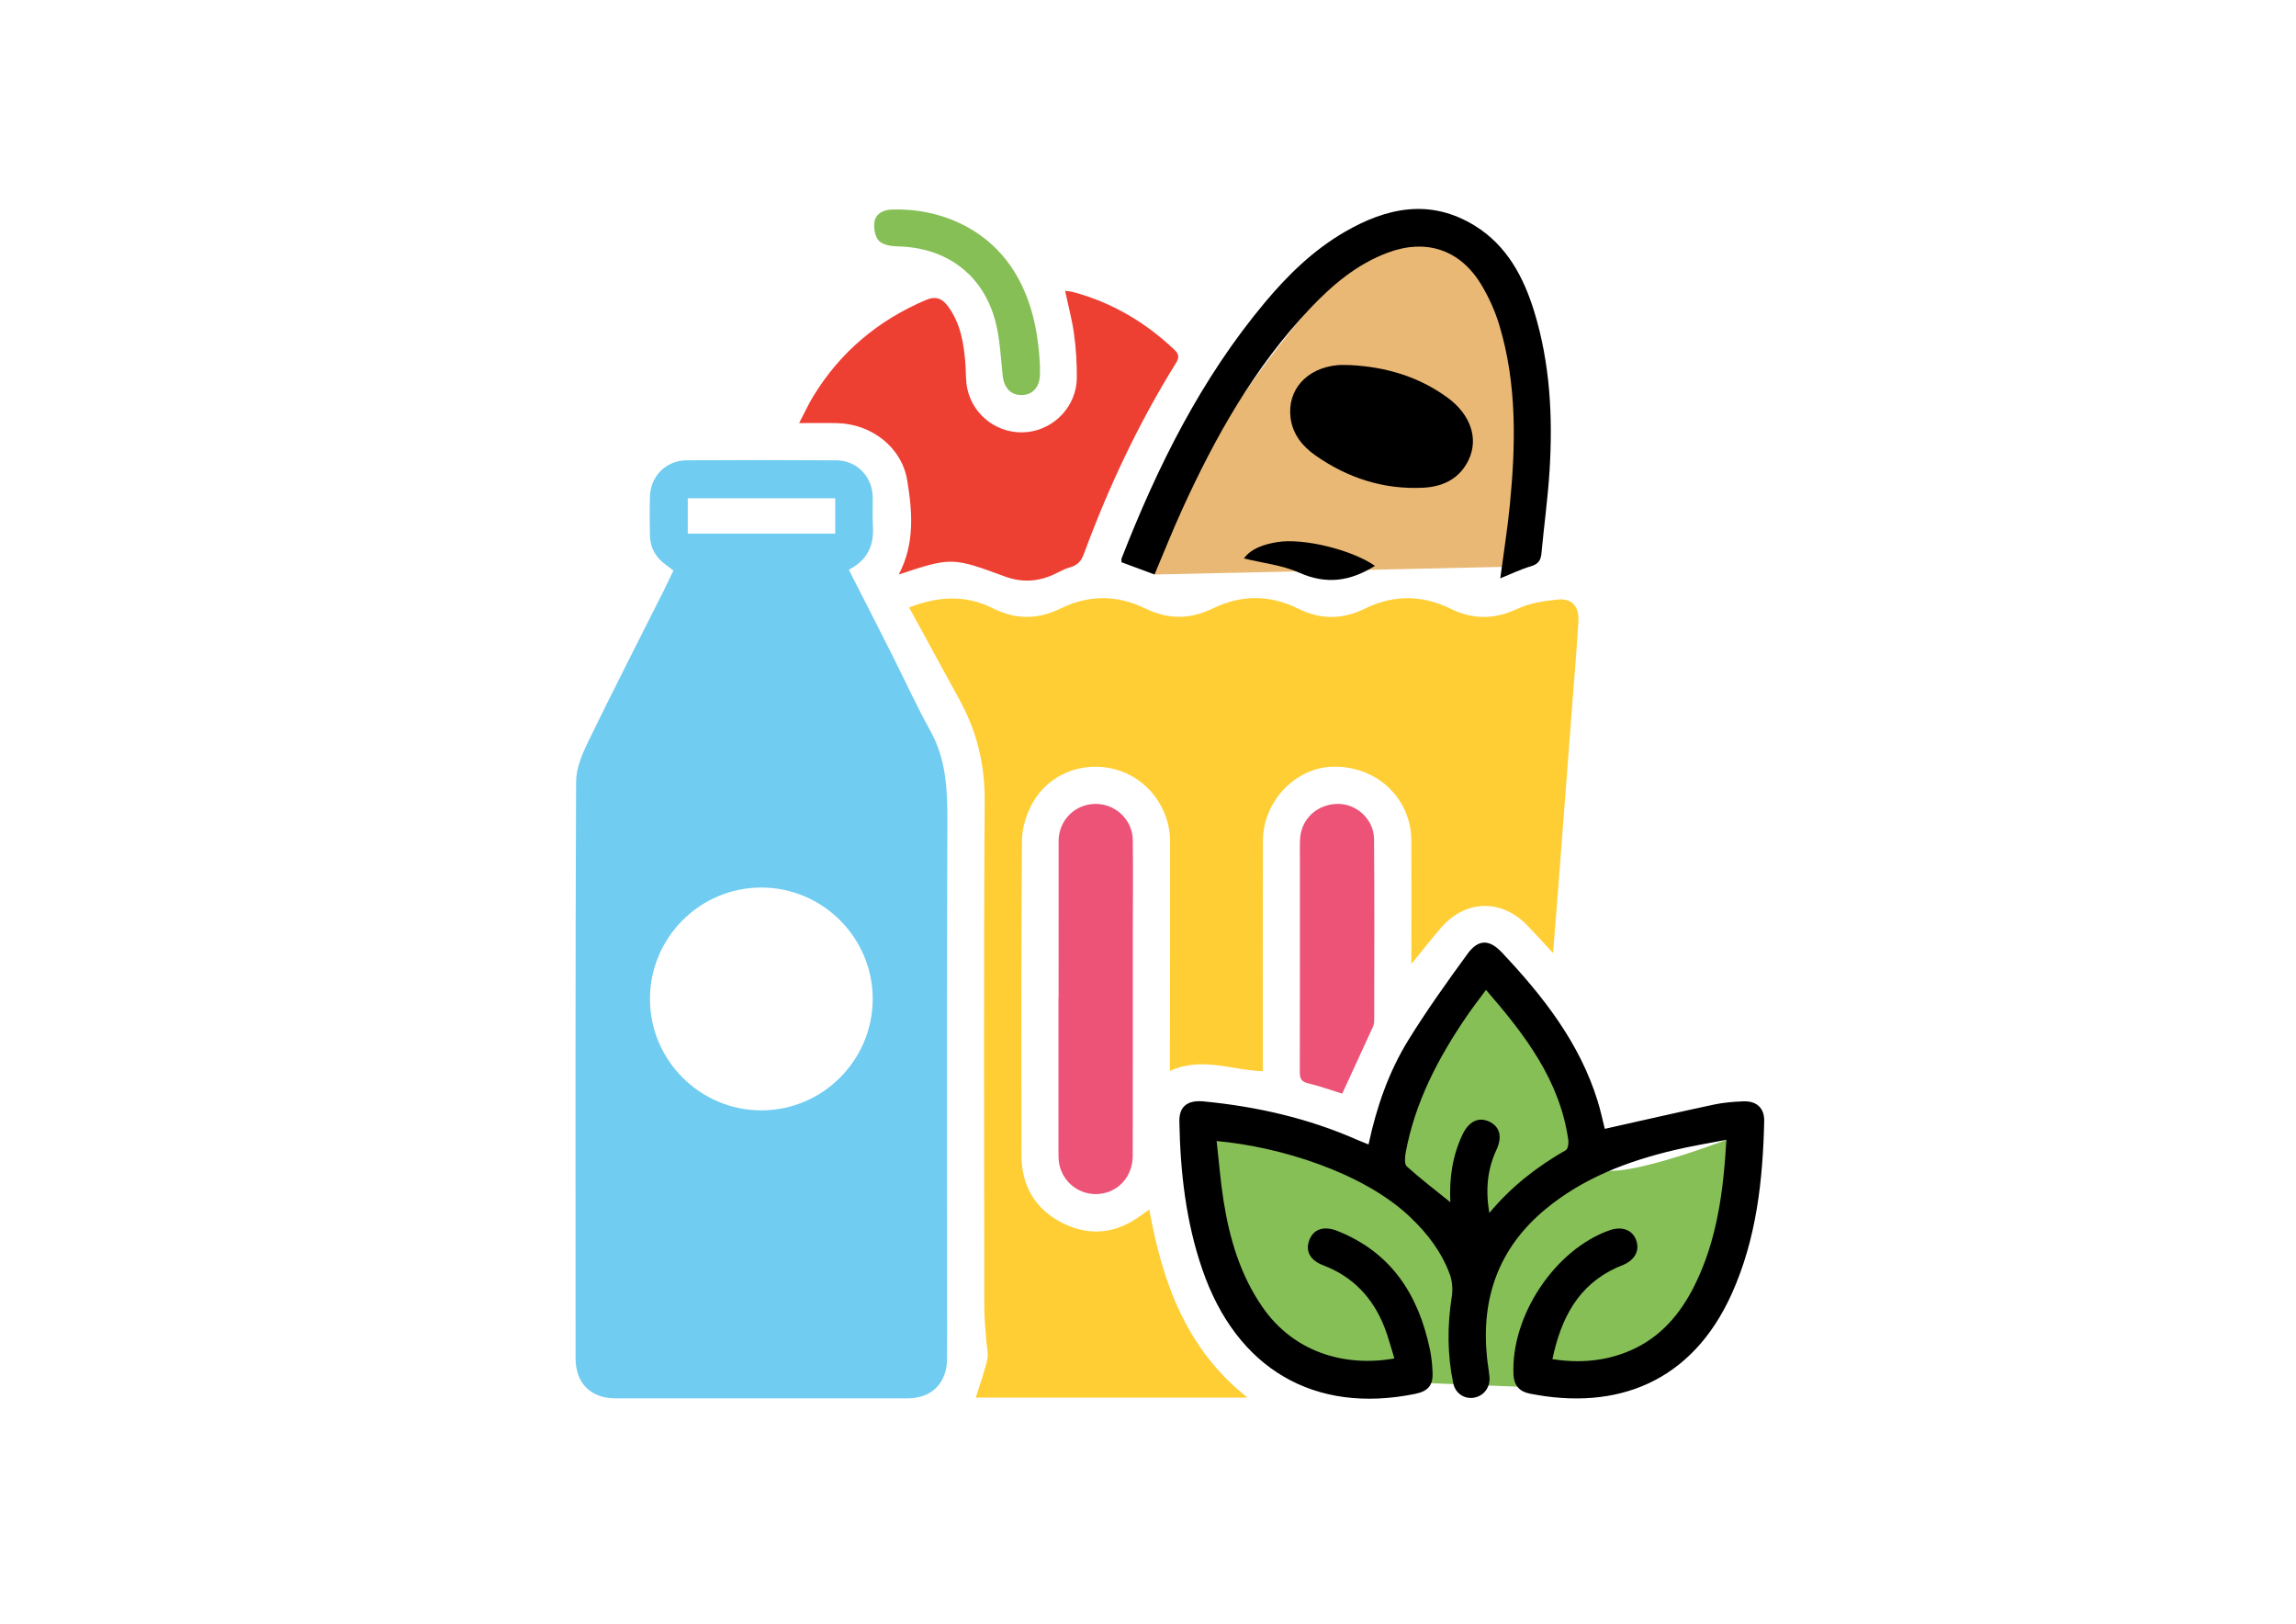 <?xml version="1.0" encoding="utf-8"?>
<!-- Generator: Adobe Illustrator 16.0.0, SVG Export Plug-In . SVG Version: 6.00 Build 0)  -->
<!DOCTYPE svg PUBLIC "-//W3C//DTD SVG 1.1//EN" "http://www.w3.org/Graphics/SVG/1.1/DTD/svg11.dtd">
<svg version="1.1" id="Layer_1" xmlns="http://www.w3.org/2000/svg" xmlns:xlink="http://www.w3.org/1999/xlink" x="0px" y="0px"
	 width="403.069px" height="285px" viewBox="0 0 403.069 285" enable-background="new 0 0 403.069 285" xml:space="preserve">
<g>
	<path fill-rule="evenodd" clip-rule="evenodd" fill="#87BF57" d="M274.485,243.723l-35.101-1.404c0,0-30.535,4.385-25.798-42.034
		c0,0,18.778-4.299,28.604,5.528c0,0,12.083-40.723,21.485-38.613c0,0,19.232,28.787,16.423,35.806
		c-2.807,7.02,22.97-2.94,22.97-2.94S308.181,233.894,274.485,243.723z"/>
	<path fill-rule="evenodd" clip-rule="evenodd" fill="#EAB875" d="M202.682,100.838l66.084-1.448c0,0,11.333-69.079-25.17-60.655
		C243.596,38.735,208.101,74.488,202.682,100.838z"/>
	<path fill-rule="evenodd" clip-rule="evenodd" fill="#70CCF1" d="M149.014,99.999c2.579,5.069,5.078,9.944,7.544,14.837
		c2.261,4.479,4.331,9.061,6.766,13.441c2.801,5.035,3.009,10.391,2.988,15.948c-0.1,27.977-0.049,55.956-0.051,83.933
		c0,3.463,0.019,6.928-0.006,10.391c-0.027,4.201-2.688,6.885-6.879,6.89c-17.111,0.016-34.224,0.014-51.338,0.002
		c-4.313-0.004-6.988-2.657-6.991-6.993c-0.014-33.75-0.051-67.5,0.09-101.252c0.009-2.378,1.089-4.89,2.162-7.101
		c4.295-8.844,8.788-17.591,13.199-26.377c0.577-1.147,1.117-2.313,1.725-3.576c-0.458-0.348-0.868-0.677-1.295-0.981
		c-1.774-1.259-2.783-2.957-2.828-5.142c-0.049-2.309-0.075-4.62,0.004-6.926c0.12-3.559,2.861-6.278,6.435-6.297
		c8.761-0.046,17.521-0.05,26.281,0.003c3.555,0.021,6.272,2.79,6.385,6.347c0.054,1.696-0.083,3.402,0.033,5.091
		C153.47,95.599,152.414,98.244,149.014,99.999z M133.637,155.783c-10.766,0.004-19.539,8.794-19.533,19.571
		c0.004,10.764,8.8,19.548,19.567,19.542c10.76-0.005,19.54-8.805,19.537-19.576C153.201,164.561,144.407,155.779,133.637,155.783z
		 M146.624,87.455c-8.751,0-17.318,0-25.886,0c0,2.163,0,4.165,0,6.207c8.69,0,17.256,0,25.886,0
		C146.624,91.546,146.624,89.592,146.624,87.455z"/>
	<path fill-rule="evenodd" clip-rule="evenodd" fill="#FFCE34" d="M159.598,106.625c5.078-1.989,9.942-2.234,14.627,0.11
		c4.107,2.059,7.943,2.05,12.057,0.032c4.839-2.375,9.895-2.353,14.736,0.013c4.111,2.008,7.931,1.967,12.063-0.052
		c4.817-2.354,9.909-2.329,14.741,0.072c4.04,2.008,7.825,1.979,11.869-0.007c4.906-2.407,10.015-2.387,14.924,0.036
		c4.036,1.992,7.821,1.899,11.892-0.009c2.138-1.001,4.662-1.357,7.05-1.588c2.438-0.236,3.688,1.254,3.534,3.845
		c-0.24,4.134-0.589,8.261-0.905,12.39c-0.905,11.845-1.813,23.689-2.723,35.534c-0.253,3.287-0.521,6.572-0.817,10.288
		c-1.72-1.848-3.11-3.396-4.558-4.887c-4.489-4.626-10.754-4.509-15,0.322c-1.726,1.964-3.322,4.04-5.316,6.48
		c0-1.151,0-1.795,0-2.442c0-6.384,0.019-12.769-0.004-19.153c-0.022-7.404-5.895-13.05-13.523-13.044
		c-6.673,0.005-12.508,5.982-12.534,12.992c-0.049,12.701-0.015,25.402-0.015,38.1c0,0.738,0,1.477,0,2.372
		c-5.449-0.18-10.749-2.624-16.314-0.052c0-0.952,0-1.668,0-2.386c0.015-12.632,0.057-25.264,0.036-37.895
		c-0.01-5.951-4.056-11.18-9.66-12.666c-5.663-1.501-11.633,0.781-14.512,5.958c-1.075,1.933-1.817,4.335-1.836,6.531
		c-0.15,18.405-0.11,36.81-0.092,55.215c0.006,5.453,2.453,9.587,7.329,11.993c4.808,2.372,9.478,1.75,13.776-1.482
		c0.371-0.279,0.759-0.534,1.334-0.939c2.316,12.742,6.42,24.424,17.23,33.003c-16.166,0-31.873,0-47.688,0
		c0.691-2.227,1.516-4.415,2.009-6.671c0.247-1.14-0.114-2.408-0.191-3.617c-0.118-1.895-0.325-3.789-0.325-5.683
		c-0.023-29.609-0.12-59.221,0.07-88.828c0.042-6.415-1.401-12.191-4.434-17.71C165.525,117.516,162.649,112.216,159.598,106.625z"
		/>
	<path fill-rule="evenodd" clip-rule="evenodd" d="M281.724,198.138c6.516-1.458,12.842-2.91,19.187-4.265
		c1.652-0.354,3.363-0.485,5.056-0.562c2.408-0.107,3.8,1.146,3.744,3.51c-0.242,10.37-1.36,20.594-5.667,30.199
		c-7.004,15.619-20.229,20.663-35.561,17.577c-1.733-0.353-2.692-1.443-2.782-3.269c-0.51-10.338,7.276-22.04,16.917-25.404
		c2.106-0.735,3.939-0.054,4.595,1.703c0.683,1.825-0.139,3.459-2.207,4.377c-0.373,0.165-0.761,0.296-1.13,0.463
		c-6.846,3.105-9.829,8.912-11.347,16.099c4.857,0.742,9.356,0.353,13.687-1.521c5.322-2.302,8.815-6.454,11.318-11.517
		c3.897-7.888,5.015-16.386,5.535-25.464c-3.174,0.62-6.151,1.096-9.076,1.79c-8.268,1.952-16.099,4.924-22.73,10.43
		c-8.133,6.753-11.27,15.52-10.224,25.912c0.112,1.146,0.326,2.286,0.438,3.433c0.188,1.859-0.979,3.407-2.736,3.701
		c-1.646,0.275-3.245-0.74-3.62-2.531c-1.05-5.037-1.059-10.095-0.259-15.187c0.199-1.267,0.098-2.729-0.341-3.924
		c-1.446-3.958-3.969-7.226-7.016-10.113c-8.284-7.846-23.022-12.332-33.919-13.291c0.398,3.54,0.665,7.023,1.208,10.463
		c1.058,6.686,2.95,13.087,6.883,18.745c5.328,7.666,14.102,10.537,23.11,8.951c-0.59-1.876-1.057-3.747-1.761-5.531
		c-2.013-5.104-5.478-8.812-10.686-10.8c-2.342-0.894-3.196-2.471-2.518-4.366c0.704-1.966,2.515-2.648,4.887-1.714
		c9.504,3.738,14.302,11.202,16.313,20.813c0.277,1.321,0.411,2.686,0.469,4.035c0.098,2.297-0.783,3.314-3.075,3.781
		c-17.653,3.594-31.303-4.366-37.321-21.778c-2.92-8.436-3.891-17.18-4.056-26.043c-0.051-2.597,1.395-3.796,4.284-3.517
		c9.31,0.905,18.341,2.951,26.931,6.74c0.6,0.262,1.217,0.495,1.996,0.813c1.413-6.607,3.559-12.767,6.993-18.326
		c3.202-5.183,6.759-10.157,10.35-15.083c1.936-2.659,3.849-2.638,6.082-0.268c7.221,7.664,13.655,15.849,16.816,26.124
		C281.01,195,281.366,196.728,281.724,198.138z M261.451,212.903c3.971-4.745,8.459-8.174,13.428-11.019
		c0.375-0.212,0.527-1.184,0.446-1.756c-1.488-10.503-7.582-18.467-14.455-26.378c-1.235,1.679-2.35,3.107-3.369,4.599
		c-5.011,7.336-9.092,15.1-10.723,23.946c-0.147,0.796-0.257,2.035,0.188,2.438c2.376,2.147,4.933,4.093,7.646,6.285
		c-0.214-4.276,0.39-8.18,2.129-11.86c1.091-2.307,2.792-3.157,4.649-2.311c1.897,0.862,2.4,2.646,1.306,5
		C261.132,205.216,260.759,208.713,261.451,212.903z"/>
	<path fill-rule="evenodd" clip-rule="evenodd" fill="#EE3F33" d="M157.781,100.834c2.859-5.448,2.383-11.066,1.485-16.519
		c-0.961-5.84-6.296-9.886-12.22-10.044c-2.099-0.056-4.201-0.009-6.759-0.009c0.95-1.807,1.666-3.381,2.565-4.842
		c4.741-7.697,11.341-13.202,19.655-16.75c1.842-0.787,2.94-0.248,3.959,1.153c2.215,3.039,2.759,6.573,3.024,10.189
		c0.102,1.417,0.026,2.873,0.328,4.245c1.072,4.884,5.665,8.119,10.566,7.575c4.803-0.533,8.614-4.62,8.656-9.509
		c0.021-2.57-0.148-5.162-0.493-7.708c-0.334-2.475-1.001-4.905-1.566-7.573c0.521,0.083,1.02,0.113,1.495,0.243
		c6.754,1.83,12.587,5.271,17.659,10.07c0.86,0.812,0.907,1.411,0.289,2.405c-6.577,10.576-11.843,21.794-16.144,33.468
		c-0.469,1.273-1.142,1.996-2.441,2.358c-1.031,0.287-1.986,0.859-2.975,1.304c-2.797,1.266-5.638,1.342-8.509,0.28
		C167.213,97.796,166.985,97.788,157.781,100.834z"/>
	<path fill-rule="evenodd" clip-rule="evenodd" d="M263.376,101.512c0.597-4.499,1.276-8.703,1.687-12.932
		c1.033-10.592,1.26-21.171-1.854-31.509c-0.734-2.441-1.816-4.843-3.126-7.034c-3.712-6.221-9.695-8.209-16.466-5.685
		c-5.417,2.022-9.712,5.66-13.613,9.773c-9.799,10.329-16.666,22.545-22.513,35.392c-1.683,3.695-3.182,7.475-4.809,11.321
		c-1.919-0.714-3.8-1.412-5.788-2.149c0-0.191-0.073-0.475,0.013-0.695c6.3-16.136,13.949-31.526,25.149-44.909
		c4.027-4.813,8.509-9.176,13.978-12.358c7.42-4.316,15.088-5.926,22.898-1.093c5.606,3.47,8.541,8.979,10.415,15.087
		c2.782,9.08,3.263,18.419,2.688,27.82c-0.301,4.871-0.977,9.721-1.429,14.584c-0.112,1.237-0.569,1.894-1.84,2.265
		C266.986,99.909,265.295,100.739,263.376,101.512z"/>
	<path fill-rule="evenodd" clip-rule="evenodd" fill="#ED5277" d="M185.839,175.122c0-9.163-0.007-18.327,0.004-27.49
		c0.004-3.617,2.841-6.479,6.416-6.525c3.546-0.046,6.559,2.755,6.607,6.356c0.075,5.563,0.004,11.129,0.004,16.694
		c-0.004,12.894,0.012,25.79-0.012,38.686c-0.007,3.613-2.438,6.356-5.816,6.712c-3.298,0.349-6.355-1.833-7.066-5.128
		c-0.182-0.849-0.153-1.752-0.155-2.633c-0.009-8.892-0.004-17.783-0.004-26.673C185.825,175.122,185.833,175.122,185.839,175.122z"
		/>
	<path fill-rule="evenodd" clip-rule="evenodd" fill="#ED5277" d="M235.63,191.962c-2.003-0.62-3.981-1.343-6.021-1.823
		c-1.22-0.285-1.425-0.907-1.423-1.998c0.028-12.077,0.021-24.154,0.021-36.233c0-1.492-0.036-2.987,0.015-4.477
		c0.123-3.618,2.941-6.288,6.632-6.329c3.284-0.038,6.331,2.714,6.361,6.147c0.094,10.583,0.039,21.171,0.03,31.755
		c-0.002,0.397-0.043,0.83-0.202,1.184C239.279,184.063,237.488,187.932,235.63,191.962z"/>
	<path fill-rule="evenodd" clip-rule="evenodd" d="M237.058,64.082c6.216,0.315,12.006,2.014,17.069,5.717
		c4.03,2.947,5.433,7.127,3.755,10.793c-1.559,3.407-4.527,4.835-8.009,5.013c-6.934,0.354-13.252-1.686-18.915-5.646
		c-2.271-1.588-4.006-3.683-4.389-6.579c-0.646-4.916,2.802-8.789,8.253-9.29C235.561,64.023,236.314,64.082,237.058,64.082z"/>
	<path fill-rule="evenodd" clip-rule="evenodd" fill="#87BF57" d="M182.562,64.108c0,0.714,0.021,1.258-0.004,1.799
		c-0.099,2.117-1.34,3.429-3.237,3.44c-1.888,0.009-3.071-1.303-3.297-3.41c-0.339-3.157-0.472-6.383-1.255-9.435
		c-2.121-8.252-8.588-13.062-17.127-13.251c-1.146-0.024-2.602-0.245-3.324-0.965c-0.695-0.692-0.962-2.196-0.817-3.263
		c0.202-1.492,1.525-2.188,3.008-2.243c8.224-0.311,18.067,3.23,22.882,13.311C181.534,54.58,182.335,59.365,182.562,64.108z"/>
	<path fill-rule="evenodd" clip-rule="evenodd" d="M218.371,98.02c1.267-1.747,3.485-2.476,5.835-2.868
		c4.554-0.758,13.152,1.346,17.17,4.167c-4.252,2.673-8.453,3.351-13.254,1.213C225.124,99.196,221.691,98.837,218.371,98.02z"/>
</g>
</svg>
